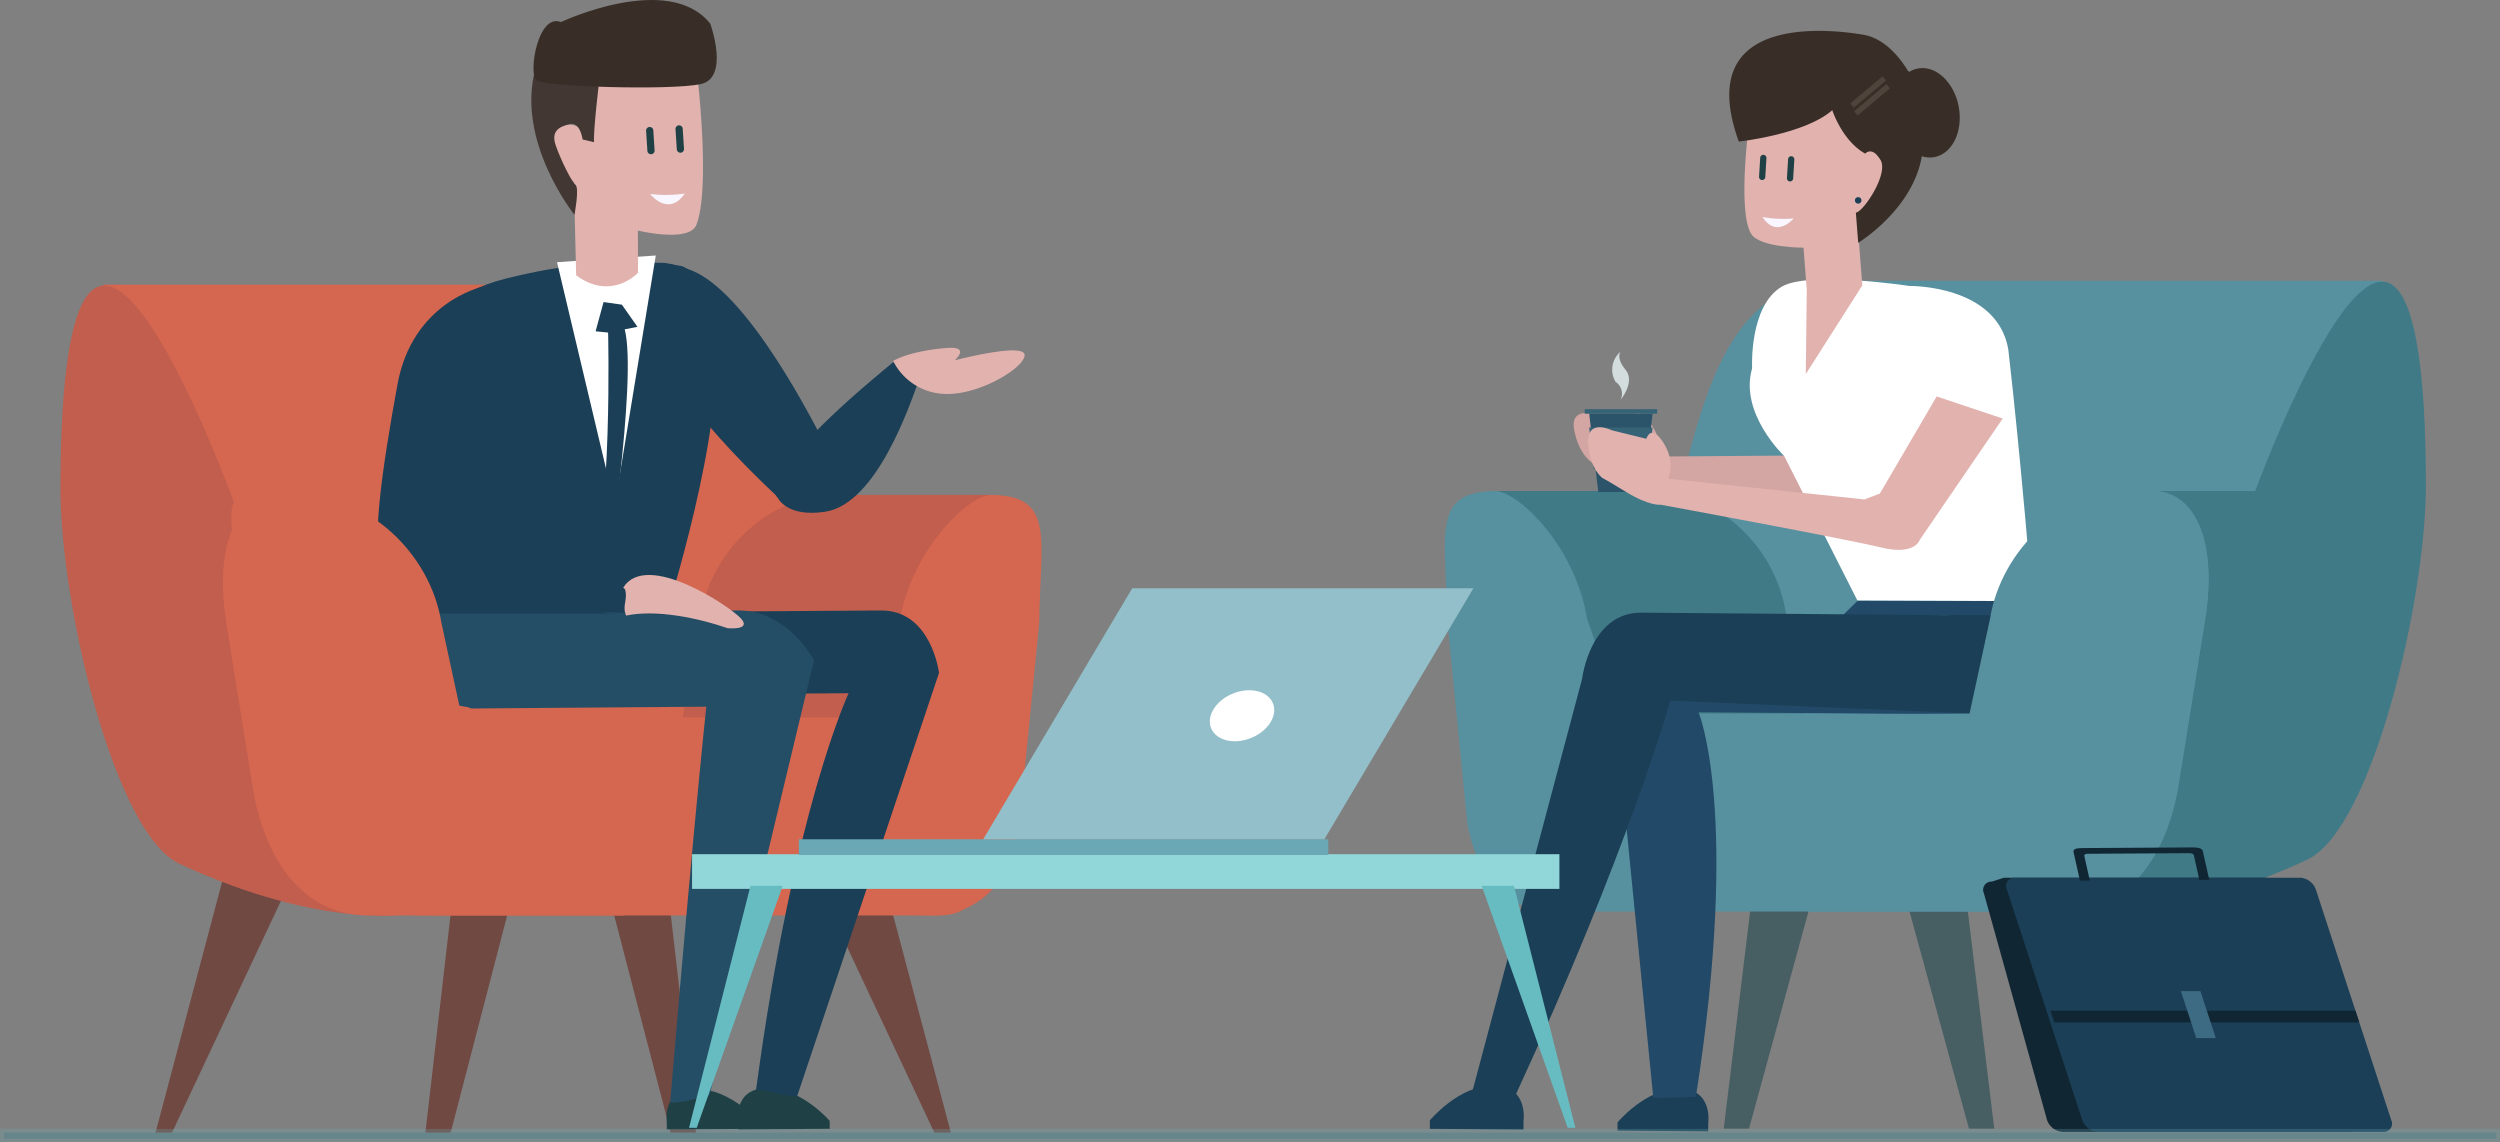<svg xmlns="http://www.w3.org/2000/svg" width="677.545" height="309.633" viewBox="0 0 677.545 309.633">
  <rect x="0" y="0" width="677.545" height="309.633" fill="#808080" stroke="none"/>
  <g id="img_pret_profesionnel" transform="translate(-118.487 -219)">
    <g id="Groupe_1310" data-name="Groupe 1310" transform="translate(160.645 456.025)">
      <path id="Tracé_1888" data-name="Tracé 1888" d="M252.987,442l-8.073,69.935h6.849L269.951,442Z" transform="translate(-171.777 -442)" fill="#704943"/>
      <path id="Tracé_1889" data-name="Tracé 1889" d="M194.658,442,176.1,511.935h4.471L213.435,442Z" transform="translate(-176.104 -442)" fill="#704943"/>
      <path id="Tracé_1890" data-name="Tracé 1890" d="M307.3,442l8.073,69.935h-6.849L290.337,442Z" transform="translate(-168.92 -442)" fill="#704943"/>
      <path id="Tracé_1891" data-name="Tracé 1891" d="M362.543,442,381.1,511.935h-4.471L343.766,442Z" transform="translate(-165.56 -442)" fill="#704943"/>
    </g>
    <path id="Tracé_1892" data-name="Tracé 1892" d="M313.99,456.44H250.266c-36.037,0-71.576-25.29-78.975-56.2l-12.556-52.454c-1.829-20.063-3.53-41.745,4.5-56.2H311.025c26.813,0,35.079,25.29,42.478,56.2L366.06,400.24C373.458,431.15,350.027,456.44,313.99,456.44Z" transform="translate(-16.647 4.565)" fill="#d56650"/>
    <path id="Tracé_1893" data-name="Tracé 1893" d="M247.18,462.01s-23.626,4.829-63.126-13.515c-17.584-8.166-32.285-70.357-32.21-101.973.3-125.42,47.038,4.071,47.038,4.071S188.228,363.8,247.18,462.01Z" transform="translate(-16.985 4.58)" fill="#c15e4d"/>
    <path id="Tracé_1894" data-name="Tracé 1894" d="M375.807,451.033H332.841c-16.694,0-27.678-14.381-24.535-32.122l7.37-41.589C318.82,359.582,334.9,345.2,351.6,345.2H394.56c13.019.833,14.076,14.381,10.933,32.122l-3.969,54.237C398.38,449.3,392.5,451.033,375.807,451.033Z" transform="translate(-7.178 7.937)" fill="#c15e4d"/>
    <path id="Tracé_1895" data-name="Tracé 1895" d="M400.234,345.2h0c-6.737.833-21.453,15.569-24.508,34.6l-8.953,25.686H272.046L266.494,379.8c-3.054-19.03-20.2-34.6-38.11-34.6h-6.8c-11.716.833-16.457,15.569-13.4,34.6l7.185,44.774c3.054,19.03,13.4,34.6,31.31,34.6h0c.4,0,.776-.049,1.167-.064.392.023.78.064,1.178.064H380.241c4.055,0,9.538.553,12.761-1.578,7.3-3.147,12.4-8.568,15.148-22.179l5.486-55.616C413.9,356.876,418.141,345.2,400.234,345.2Z" transform="translate(-13.498 7.937)" fill="#d56650"/>
    <g id="Groupe_1313" data-name="Groupe 1313" transform="translate(220.824 219)">
      <g id="Groupe_1312" data-name="Groupe 1312" transform="translate(0 70.929)">
        <g id="Groupe_1311" data-name="Groupe 1311" transform="translate(9.504)">
          <path id="Tracé_1896" data-name="Tracé 1896" d="M349.459,505.307s-7.671-8.952-16.936-8.879-7.882,9.074-7.882,9.074l.014,2.163,24.818-.195Z" transform="translate(-236.45 -272.481)" fill="#1f4145"/>
          <path id="Tracé_1897" data-name="Tracé 1897" d="M331.278,505.342s-7.67-8.766-16.936-8.694-7.882,8.885-7.882,8.885l.015,2.118,24.819-.19Z" transform="translate(-237.594 -272.467)" fill="#1f4145"/>
          <path id="Tracé_1898" data-name="Tracé 1898" d="M257.6,379.545c3.509-1.338,7-2.718,10.457-4.219,4.423-.035,86.257-.561,99.493-.665,13.688-.107,15.763,16.918,15.763,16.918l-38.448,114.7-.016.028c-3.884-.018-7.245-1.565-11.123-1.739,10.164-75.712,25.084-107.48,25.084-107.48L268,397.694S259.639,388.329,257.6,379.545Z" transform="translate(-240.662 -280.139)" fill="#1b3f56"/>
          <path id="Tracé_1899" data-name="Tracé 1899" d="M259.99,374.659h69.419c13.689,0,20.533,13.558,20.533,13.558L321.774,505.611s-.135.229-.387.57c-3.3.693-6.63,1.851-9.98,1.878-.446-.42-.45.3-.388-.427,6.036-72.209,9.75-106.9,9.75-106.9l-63.713.491a12.327,12.327,0,0,1-7.822-11.964C249.235,379.875,259.99,374.659,259.99,374.659Z" transform="translate(-241.188 -280.139)" fill="#244e66"/>
          <path id="Tracé_1900" data-name="Tracé 1900" d="M267.308,375.866s-18.656-2.715-24.5-1.41c-6.2,26.063,14.721,26.507,14.721,26.507" transform="translate(-241.664 -280.175)" fill="#244e66"/>
          <path id="Tracé_1901" data-name="Tracé 1901" d="M242.685,378.331l6.438-56.873s-14.028-23.283,18.028-31.232c29.881-7.41,46.367-3.421,46.367-3.421s6.915-1.175,9.84,20.615c3.1,23.115-13.091,74.03-13.091,74.03Z" transform="translate(-241.6 -285.732)" fill="#1b3f56"/>
          <path id="Tracé_1902" data-name="Tracé 1902" d="M347.749,351.9c13.941-2.208,22.961-29.231,25.368-35.863l-2.8-2.334-1.009-.842c-.83-.69-1.487-1.526-2.354-2.168-39.906,32.432-32.213,37.378-32.213,37.378S337.171,353.576,347.749,351.9Z" transform="translate(-235.848 -284.162)" fill="#1b3f56"/>
          <path id="Tracé_1903" data-name="Tracé 1903" d="M295.89,369.676c.272.1-.536-.649-.536-.649,6.307-10.124,29.071,5.159,31.948,8.42s-3.678,2.579-3.678,2.579c-14.361-4.863-23.687-4.241-27.484-3.416C294.978,374.084,296.6,372.347,295.89,369.676Z" transform="translate(-238.287 -280.709)" fill="#e1b2ae"/>
        </g>
        <path id="Tracé_1904" data-name="Tracé 1904" d="M260.737,292.244s-18.585,4.144-22.626,26.325-8.083,47.863-3.031,50.2,24.249,10.507,27.28,9.34S260.737,292.244,260.737,292.244Z" transform="translate(-232.722 -285.323)" fill="#1b3f56"/>
        <path id="Tracé_1905" data-name="Tracé 1905" d="M313.41,288c15.329,5.9,33.05,40.692,37.168,48.9l-2.422.916-.873.725c-.721.594-9.416,10.581-10.186,11.11-50.026-46.919-35.108-61.7-35.108-61.7S301.778,283.528,313.41,288Z" transform="translate(-228.497 -285.715)" fill="#1b3f56"/>
      </g>
      <path id="Tracé_1906" data-name="Tracé 1906" d="M272.608,371.777H242.8v3.911h52.8Z" transform="translate(-232.089 -209.392)" fill="#1b3f56"/>
      <path id="Tracé_1907" data-name="Tracé 1907" d="M364.171,311.24s4.43-2.751,14.665-3.518c6.409-.481,2.03,3.349,2.03,3.349s18.921-4.922,18.942-1.421-13.136,11.493-22.713,10.461A16.15,16.15,0,0,1,364.171,311.24Z" transform="translate(-224.455 -213.423)" fill="#e1b2ae"/>
      <path id="Tracé_1908" data-name="Tracé 1908" d="M278.47,285.966l15.651,65.942,11.114-67.759Z" transform="translate(-229.845 -214.903)" fill="#fff"/>
      <path id="Tracé_1909" data-name="Tracé 1909" d="M290.563,296.019l-2.155,7.929,3.391.336s1.271,50.232-5.075,68.265l1.551,3.166,2.734-1.879s8.818-56.9,5.288-70.426l3.453-.685-4.221-6Z" transform="translate(-229.326 -214.156)" fill="#1b3f56"/>
      <path id="Tracé_1910" data-name="Tracé 1910" d="M316.838,239.746s3.357,29.285-.4,38.967c-1.93,4.973-15.863,1.582-15.863,1.582l.034,11.434s-7.142,7.764-16.769.7l-.607-25.148s-11.725-12.576-6.213-14.673,7.453-.31,7.453-.31l-2.41-14.287A218.521,218.521,0,0,0,316.838,239.746Z" transform="translate(-230.029 -217.805)" fill="#e1b2ae"/>
      <path id="Tracé_1911" data-name="Tracé 1911" d="M311.608,268.345a34.48,34.48,0,0,1-9.4.117S307.129,274.845,311.608,268.345Z" transform="translate(-228.352 -215.897)" fill="#f9f6ff"/>
      <path id="Tracé_1912" data-name="Tracé 1912" d="M309.818,258.358a.99.99,0,0,0,.253.017.977.977,0,0,0,.913-1.037l-.348-5.432a.978.978,0,1,0-1.951.123l.348,5.432A.977.977,0,0,0,309.818,258.358Z" transform="translate(-227.945 -216.988)" fill="#1f4145"/>
      <path id="Tracé_1913" data-name="Tracé 1913" d="M302.318,258.747a1,1,0,0,0,.253.017.978.978,0,0,0,.913-1.037l-.347-5.432a.978.978,0,0,0-1.953.123l.348,5.432A.978.978,0,0,0,302.318,258.747Z" transform="translate(-228.416 -216.964)" fill="#1f4145"/>
      <path id="Tracé_1914" data-name="Tracé 1914" d="M290.4,239.59s-1.747,14.308-1.477,17.316l-3.1-.732s-.635-4.861-3.505-4.165-5.137,1.888-3.773,5.809,4.258,9.746,5.351,10.659-.282,8.111-.282,8.111S267.688,256.791,273,237.11,290.4,239.59,290.4,239.59Z" transform="translate(-230.257 -218.374)" fill="#423732"/>
      <path id="Tracé_1915" data-name="Tracé 1915" d="M320.369,225.392s5.361,14.68-2.57,16.4-42.383.775-44.568-1.05.385-18.229,6.671-15.761C279.9,224.984,308.99,211.253,320.369,225.392Z" transform="translate(-230.223 -219)" fill="#382e27"/>
    </g>
    <path id="Tracé_1916" data-name="Tracé 1916" d="M207.582,345.2h6.8c17.906,0,35.056,15.569,38.11,34.6l5.553,25.71,50.138.263c-.048,14.4-1.29,40.135-6.325,53.4H235.02c-.4,0-.785-.04-1.178-.064-.391.016-.77.064-1.167.064h0c-17.907,0-28.256-15.569-31.31-34.6L194.18,379.8C191.126,360.77,195.866,346.034,207.582,345.2Z" transform="translate(-14.379 7.937)" fill="#d56650"/>
    <g id="Groupe_1314" data-name="Groupe 1314" transform="translate(516.568 458.484)">
      <path id="Tracé_1917" data-name="Tracé 1917" d="M638.349,444.314l8.073,66.413h-6.849l-18.187-66.413Z" transform="translate(-504.022 -444.314)" fill="#475e63"/>
      <path id="Tracé_1918" data-name="Tracé 1918" d="M697.406,444.314l18.554,66.413h-4.471l-32.86-66.413Z" transform="translate(-500.422 -444.314)" fill="#475e63"/>
      <path id="Tracé_1919" data-name="Tracé 1919" d="M584.036,444.314l-8.073,66.413h6.849L601,444.314Z" transform="translate(-506.879 -444.314)" fill="#475e63"/>
      <path id="Tracé_1920" data-name="Tracé 1920" d="M529.52,444.314l-18.554,66.413h4.471l32.86-66.413Z" transform="translate(-510.967 -444.314)" fill="#475e63"/>
    </g>
    <path id="Tracé_1921" data-name="Tracé 1921" d="M605.3,455.441h63.725c36.037,0,71.576-25.29,78.975-56.2l12.556-52.454c1.829-20.063,3.53-41.745-4.5-56.2h-147.8c-26.811,0-35.079,25.29-42.477,56.2L553.234,399.24C545.835,430.15,569.265,455.441,605.3,455.441Z" transform="translate(8.174 4.502)" fill="#57909f"/>
    <path id="Tracé_1922" data-name="Tracé 1922" d="M665.316,461.01s23.626,4.829,63.126-13.515c17.583-8.166,32.284-70.357,32.21-101.973-.3-125.42-47.038,4.071-47.038,4.071S724.267,362.8,665.316,461.01Z" transform="translate(15.309 4.517)" fill="#417a87"/>
    <rect id="Rectangle_2769" data-name="Rectangle 2769" width="53.624" height="73.269" transform="translate(749.989 425.343) rotate(-180)" fill="#417a87"/>
    <path id="Tracé_1923" data-name="Tracé 1923" d="M536.917,450.033h42.966c16.693,0,27.678-14.381,24.534-32.122l-7.369-41.589C593.9,358.582,577.824,344.2,561.13,344.2H518.164c-13.018.833-14.076,14.381-10.932,32.122L511.2,430.56C514.345,448.3,520.224,450.033,536.917,450.033Z" transform="translate(5.273 7.874)" fill="#417a87"/>
    <path id="Tracé_1924" data-name="Tracé 1924" d="M518.868,344.2h0c6.738.833,21.454,15.569,24.508,34.6l8.954,25.686h94.725l5.553-25.686c3.055-19.03,20.2-34.6,38.111-34.6h6.8c11.716.833,16.457,15.569,13.4,34.6l-7.185,44.774c-3.055,19.03-13.4,34.6-31.31,34.6h0c-.4,0-.776-.049-1.168-.064-.392.023-.78.064-1.178.064H538.86c-4.054,0-9.537.553-12.76-1.578-7.3-3.147-12.4-8.568-15.148-22.179L505.466,378.8C505.2,355.876,500.961,344.2,518.868,344.2Z" transform="translate(5.216 7.874)" fill="#57909f"/>
    <g id="Groupe_1318" data-name="Groupe 1318" transform="translate(505.999 227.369)">
      <g id="Groupe_1315" data-name="Groupe 1315" transform="translate(0 154.443)">
        <path id="Tracé_1925" data-name="Tracé 1925" d="M548.885,505.73s7.6-9.226,16.775-9.15,7.807,9.35,7.807,9.35l-.014,2.229-24.583-.2Z" transform="translate(-498.014 -364.354)" fill="#1b3f56"/>
        <path id="Tracé_1926" data-name="Tracé 1926" d="M657.712,383.894c-3.476-1.38-6.937-2.8-10.358-4.348l-84.021-.685c-13.557-.112-15.613,17.434-15.613,17.434l10.922,110.141s1.95.022,1.954.028c3.847-.019,5.755-.089,9.6-.269,12.074-77.3.714-104.223.714-104.223l76.5.624S655.694,392.944,657.712,383.894Z" transform="translate(-498.086 -371.758)" fill="#224a68"/>
        <path id="Tracé_1927" data-name="Tracé 1927" d="M631.244,376.367s18.479-2.894,24.264-1.511c6.125,27.687-14.708,28.154-14.708,28.154" transform="translate(-492.833 -372.033)" fill="#1b3f56"/>
        <path id="Tracé_1928" data-name="Tracé 1928" d="M610.333,372.178h46.689v3.874H606.371Z" transform="translate(-494.397 -372.178)" fill="#224a68"/>
        <path id="Tracé_1929" data-name="Tracé 1929" d="M501.038,505.226s7.842-9.521,17.314-9.445,8.059,9.652,8.059,9.652l-.015,2.3-25.373-.206Z" transform="translate(-501.023 -364.405)" fill="#1b3f56"/>
        <path id="Tracé_1930" data-name="Tracé 1930" d="M655.155,380.41c-3.587-1.423-7.16-2.89-10.691-4.487l-86.724-.708c-13.994-.115-16.115,17.995-16.115,17.995L511.384,506.894l.017.029c3.971-.019,7.939-.091,11.9-.276,31.227-67.837,42.253-107.576,42.253-107.576l83.389,3.561S653.073,389.753,655.155,380.41Z" transform="translate(-500.371 -371.987)" fill="#1b3f56"/>
      </g>
      <path id="Tracé_1931" data-name="Tracé 1931" d="M648.494,310.82,630.48,346s-.662,4.433-10.236,3.207-60.681-4.774-60.681-4.774-2.874.782-9.723-2.353S543,339.061,543,339.061s-3.718-1.878-5.119-8.835,5.888-4.326,5.888-4.326l9.574,1.227s.663-4.432,4.787.613,2.467,9.46,2.467,9.46l53.574-.4,3.942-2.048L629.943,306.9Z" transform="translate(-498.716 -221.841)" fill="#d3a5a3"/>
      <g id="Groupe_1316" data-name="Groupe 1316" transform="translate(41.965 86.937)">
        <path id="Tracé_1932" data-name="Tracé 1932" d="M544.112,345.711H556.38l2.454-21.213H541.659Z" transform="translate(-540.432 -307.671)" fill="#2b546b"/>
        <path id="Tracé_1933" data-name="Tracé 1933" d="M542.885,339.25h14.722l1.227-11.231H541.659Z" transform="translate(-540.432 -307.45)" fill="#376377"/>
        <rect id="Rectangle_2770" data-name="Rectangle 2770" width="19.629" height="1.248" transform="translate(19.629 16.826) rotate(-180)" fill="#376377"/>
        <path id="Tracé_1934" data-name="Tracé 1934" d="M548.433,316.848a3.852,3.852,0,0,1,1.353,4.908s4.061-4.908,1.354-8.181-1.354-4.908-1.354-4.908A6.423,6.423,0,0,0,548.433,316.848Z" transform="translate(-540.064 -308.667)" fill="#d3dddd"/>
      </g>
      <path id="Tracé_1935" data-name="Tracé 1935" d="M611.761,377.251,591.923,338.1s-12.237-11.542-8.686-23.763c0,0-.891-16.916,8.089-22.159,7.337-4.285,34.513-.16,34.513-.16s23.749-.4,26.823,17.163c3.388,29.3,6.547,68.263,6.547,68.263Z" transform="translate(-495.893 -222.889)" fill="#fff"/>
      <g id="Groupe_1317" data-name="Groupe 1317" transform="translate(85.244 19.099)">
        <path id="Tracé_1936" data-name="Tracé 1936" d="M582.8,248.271s-3.751,26.245.313,32.554c2.386,3.705,14.134,3.675,14.134,3.675l.882,11.386s7.211,6.173,15.057-1.167l-1.387-17.9s10.591-13.648,7.437-15.43c-4.619-2.612-4.476-12.05-4.476-12.05l-2.033-3.385S614.216,242.294,582.8,248.271Z" transform="translate(-581.223 -244.843)" fill="#e1b2ae"/>
        <path id="Tracé_1937" data-name="Tracé 1937" d="M597.146,292.935l-.262,22.868L612.2,291.768Z" transform="translate(-580.238 -241.892)" fill="#e1b2ae"/>
        <path id="Tracé_1938" data-name="Tracé 1938" d="M585.846,274.325a31.018,31.018,0,0,0,8.446.391S589.675,280.306,585.846,274.325Z" transform="translate(-580.932 -242.989)" fill="#f9f6ff"/>
      </g>
      <path id="Tracé_1939" data-name="Tracé 1939" d="M585.878,265.309a.845.845,0,0,0,.777-.792l.318-5.174a.846.846,0,0,0-1.688-.1l-.318,5.175a.845.845,0,0,0,.792.895A.745.745,0,0,0,585.878,265.309Z" transform="translate(-495.744 -224.889)" fill="#1f4145"/>
      <path id="Tracé_1940" data-name="Tracé 1940" d="M592.988,265.666a.845.845,0,0,0,.777-.792l.318-5.175a.846.846,0,0,0-1.688-.1l-.318,5.174a.846.846,0,0,0,.792.9A.891.891,0,0,0,592.988,265.666Z" transform="translate(-495.296 -224.866)" fill="#1f4145"/>
      <path id="Tracé_1941" data-name="Tracé 1941" d="M653.747,326.07l-22.494,32.893s-1.238,4.325-10.581,2.031-59.606-11.563-59.606-11.563-2.955.454-9.343-3.43-6.392-3.764-6.392-3.764-3.444-2.283-3.921-9.345,6.411-3.632,6.411-3.632l9.342,2.295s1.239-4.326,4.671,1.147,1.207,9.667,1.207,9.667l53.231,5.626,4.181-1.589,15.394-26.312Z" transform="translate(-498.484 -221.011)" fill="#e1b2ae"/>
      <circle id="Ellipse_235" data-name="Ellipse 235" cx="0.883" cy="0.883" r="0.883" transform="translate(115.204 45.055)" fill="#1b3f56"/>
      <path id="Tracé_1942" data-name="Tracé 1942" d="M613.719,227.921c6.328,1.071,10.609,7.294,12.193,9.989.04-.069.092-.145.145-.221a57.025,57.025,0,0,0,4.189,11,9.137,9.137,0,0,1-.566,4.2,5.466,5.466,0,0,0,.172,5.411c-.988,15.968-17.538,26.017-17.538,26.017l-.634-8.191c1.991-.154,8.969-10.475,6.669-14.3s-4.135-1.681-4.135-1.681c-6.28-3.518-8.922-11.784-8.922-11.784-7.5,6.588-25.337,8.513-25.337,8.513C567.172,221.517,605.6,226.548,613.719,227.921Z" transform="translate(-496.221 -226.874)" fill="#382e27"/>
      <rect id="Rectangle_2771" data-name="Rectangle 2771" width="1.484" height="11.459" transform="matrix(0.645, 0.764, -0.764, 0.645, 123.736, 14.415)" fill="#4f443c"/>
      <rect id="Rectangle_2772" data-name="Rectangle 2772" width="1.484" height="11.459" transform="matrix(0.645, 0.764, -0.764, 0.645, 122.683, 12.309)" fill="#4f443c"/>
    </g>
    <path id="Tracé_1943" data-name="Tracé 1943" d="M692.072,344.2h-6.8c-17.907,0-35.056,15.569-38.111,34.6l-5.553,25.71-50.137.263c.048,14.4,1.29,40.135,6.324,53.4h66.839c.4,0,.785-.04,1.178-.064.392.016.771.064,1.168.064h0c17.907,0,28.255-15.569,31.31-34.6l7.185-44.774C708.527,359.77,703.788,345.034,692.072,344.2Z" transform="translate(10.664 7.874)" fill="#57909f"/>
    <g id="Groupe_1319" data-name="Groupe 1319" transform="translate(656 448.664)">
      <path id="Tracé_1944" data-name="Tracé 1944" d="M741.031,511.693H663.655a4.813,4.813,0,0,1-4.22-3.18l-17.122-61.475a2.231,2.231,0,0,1,2.141-3.18l3.3-1.06H718.5a4.813,4.813,0,0,1,4.22,3.179l20.448,62.536A2.231,2.231,0,0,1,741.031,511.693Z" transform="translate(-642.149 -434.589)" fill="#112633"/>
      <path id="Tracé_1945" data-name="Tracé 1945" d="M750.2,511.693H672.827a4.813,4.813,0,0,1-4.22-3.18L648.16,445.976A2.23,2.23,0,0,1,650.3,442.8h77.375a4.813,4.813,0,0,1,4.22,3.179l20.448,62.536A2.231,2.231,0,0,1,750.2,511.693Z" transform="translate(-641.781 -434.589)" fill="#1b3f56"/>
      <path id="Tracé_1946" data-name="Tracé 1946" d="M742.97,479.882H660.295l-1.04-3.18H741.93Z" transform="translate(-641.073 -432.457)" fill="#112633"/>
      <path id="Tracé_1947" data-name="Tracé 1947" d="M701.986,484.435h-5.3l-4.159-12.719h5.3Z" transform="translate(-638.98 -432.77)" fill="#3d6b84"/>
      <path id="Tracé_1948" data-name="Tracé 1948" d="M697.344,435.075l-29.793.178c-1.446.008-2.588.2-2.4,1.052l1.74,7.775,2.68-.016-1.5-6.692c-.069-.311.3-.568.828-.571l27.781-.165c.525,0,1.011.249,1.081.559l1.5,6.693,2.68-.016L700.2,436.1C700.013,435.241,698.789,435.066,697.344,435.075Z" transform="translate(-640.703 -435.075)" fill="#112633"/>
    </g>
    <g id="Groupe_1325" data-name="Groupe 1325" transform="translate(305.229 450.504)">
      <rect id="Rectangle_2774" data-name="Rectangle 2774" width="235.066" height="9.4" transform="translate(235.886 9.4) rotate(-180)" fill="#91d6d8"/>
      <path id="Tracé_1970" data-name="Tracé 1970" d="M328.783,444.864l-16.651,65.588h2.081l23.311-65.588Z" transform="translate(-312.133 -436.299)" fill="#67bcc2"/>
      <path id="Tracé_1971" data-name="Tracé 1971" d="M522.984,444.864l16.651,65.588h-2.081l-23.311-65.588Z" transform="translate(-299.421 -436.299)" fill="#67bcc2"/>
    </g>
    <g id="Groupe_1326" data-name="Groupe 1326" transform="translate(334.99 378.434)">
      <rect id="Rectangle_2775" data-name="Rectangle 2775" width="143.49" height="4.252" transform="translate(143.49 72.277) rotate(-180)" fill="#6aa8b5"/>
      <path id="Tracé_1972" data-name="Tracé 1972" d="M387.133,437.025H479.6L519.994,369H427.522Z" transform="translate(-337.177 -369)" fill="#92bfc9"/>
      <ellipse id="Ellipse_236" data-name="Ellipse 236" cx="9.029" cy="6.507" rx="9.029" ry="6.507" transform="matrix(0.929, -0.371, 0.371, 0.929, 109.308, 31.852)" fill="#fff"/>
    </g>
    <ellipse id="Ellipse_237" data-name="Ellipse 237" cx="8.994" cy="12.223" rx="8.994" ry="12.223" transform="matrix(0.983, -0.183, 0.183, 0.983, 629.422, 239.202)" fill="#382e27"/>
    <rect id="Rectangle_2743" data-name="Rectangle 2743" width="675.545" height="1.673" transform="translate(119.487 525.96)" fill="#16616e" stroke="#6eafba" stroke-linecap="round" stroke-width="2" opacity="0.252"/>
  </g>
</svg>
